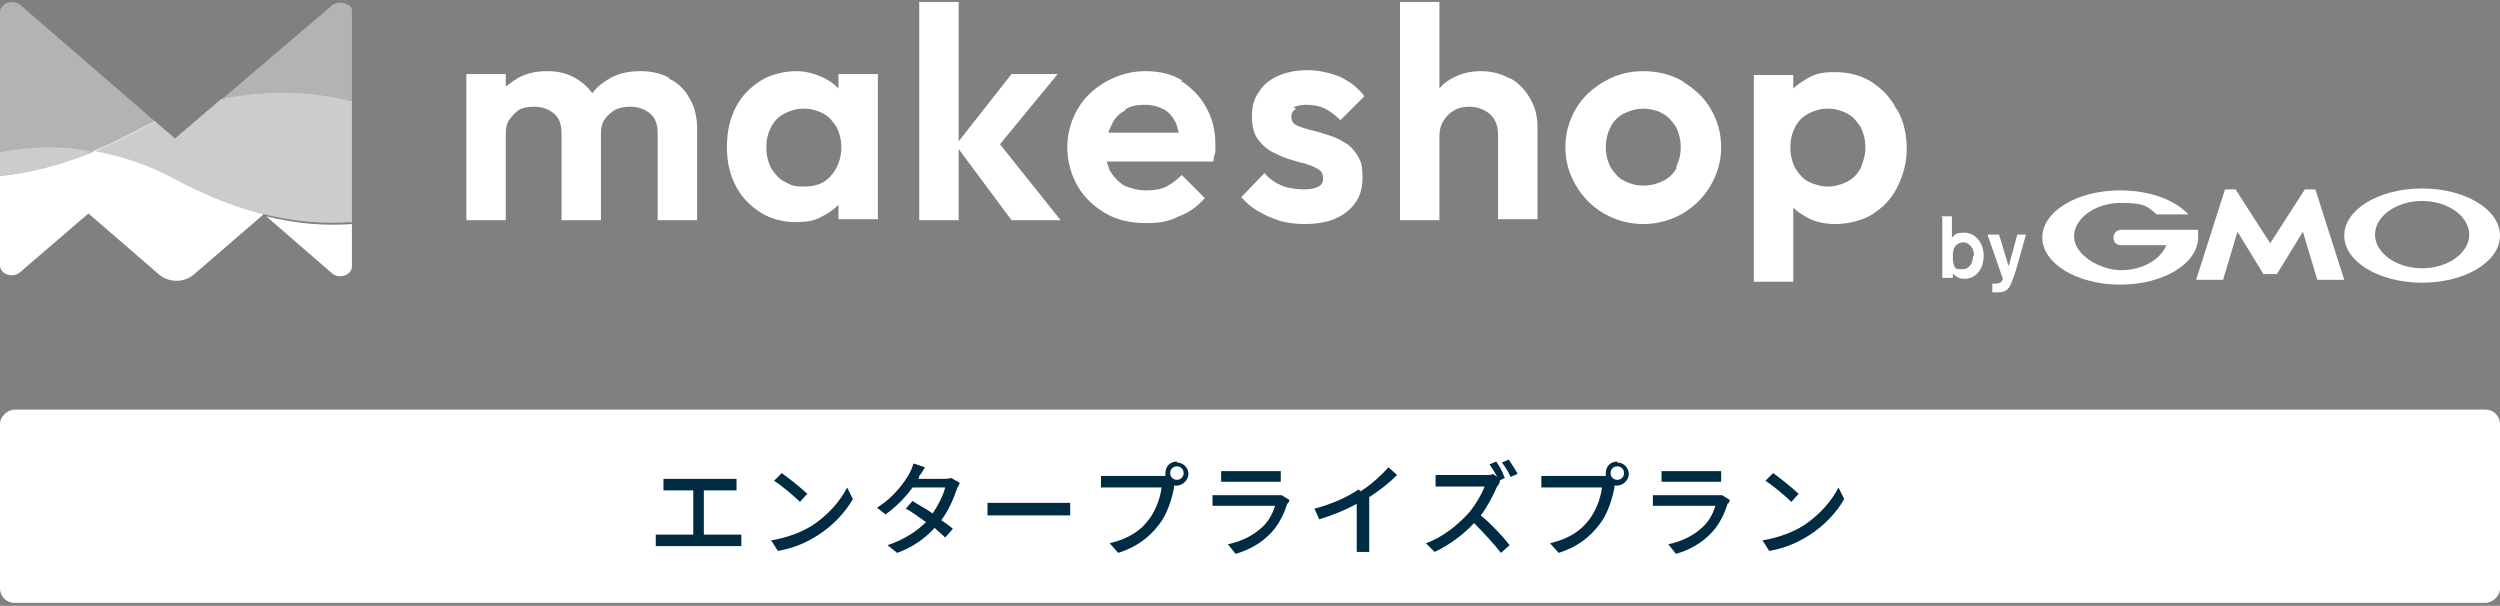 <?xml version="1.0" encoding="UTF-8"?>
<svg id="_レイヤー_1" data-name="レイヤー_1" xmlns="http://www.w3.org/2000/svg" version="1.1" viewBox="0 0 260 63">
  <rect x="0" y="0" width="260" height="63" fill="#808080" stroke="none"/>
  <!-- Generator: Adobe Illustrator 29.1.0, SVG Export Plug-In . SVG Version: 2.1.0 Build 142)  -->
  <defs>
    <style>
      .st0 {
        opacity: .4;
      }

      .st0, .st1, .st2 {
        fill: #fff;
      }

      .st1 {
        opacity: .6;
      }

      .st3 {
        fill: #002c43;
      }
    </style>
  </defs>
  <rect class="st2" x="119.9" y="-77.3" width="20.1" height="260" rx="1.5" ry="1.5" transform="translate(182.7 -77.3) rotate(90)"/>
  <g>
    <path class="st3" d="M69.8,49.8h5.8c.3,0,.7,0,1,0v1.2c-.3,0-.6,0-1,0h-2.4v4.6h3c.3,0,.6,0,.9,0v1.2c-.3,0-.7,0-.9,0h-7c-.3,0-.6,0-1,0v-1.2c.3,0,.7,0,1,0h2.9v-4.6h-2.2c-.2,0-.7,0-.9,0v-1.2c.3,0,.7,0,.9,0Z"/>
    <path class="st3" d="M84.4,54.7c1.7-1.1,3-2.6,3.7-4l.6,1.2c-.8,1.4-2.1,2.8-3.7,3.8-1.1.7-2.4,1.3-4.1,1.6l-.7-1.1c1.8-.3,3.2-.9,4.2-1.5ZM84,51.3l-.8.9c-.6-.6-1.9-1.7-2.7-2.2l.8-.8c.7.5,2.1,1.6,2.7,2.2Z"/>
    <path class="st3" d="M95.6,49.6c0,0,0,.1-.1.2h2.6c.3,0,.6,0,.8-.1l.9.5c0,.2-.2.4-.3.7-.3.9-.8,2.1-1.6,3.2.4.3.9.6,1.2.9l-.8.9c-.3-.3-.7-.6-1.1-1-.9,1-2.2,2-3.9,2.6l-1-.8c1.8-.6,3.1-1.5,4-2.4-.7-.5-1.5-1.1-2.1-1.4l.7-.8c.6.4,1.4.8,2.1,1.3.6-.9,1.1-1.9,1.3-2.7h-3.4c-.7,1-1.7,2-2.8,2.8l-.9-.7c1.8-1.1,2.9-2.7,3.4-3.6.1-.2.3-.6.4-1l1.2.4c-.2.3-.4.7-.6.9Z"/>
    <path class="st3" d="M104.3,52.3h5.8c.5,0,.9,0,1.2,0v1.3c-.2,0-.7,0-1.2,0h-5.8c-.6,0-1.2,0-1.6,0v-1.3c.4,0,1,0,1.6,0Z"/>
    <path class="st3" d="M122.4,48.1c.7,0,1.2.6,1.2,1.2s-.6,1.2-1.2,1.2-.2,0-.3,0c0,0,0,.1,0,.2-.2,1.1-.7,2.8-1.6,3.9-1,1.3-2.3,2.3-4.2,2.9l-.9-1c2.1-.5,3.3-1.4,4.1-2.5.7-.9,1.2-2.3,1.3-3.3h-5.2c-.4,0-.9,0-1.1,0v-1.2c.3,0,.8,0,1.1,0h5.1c.1,0,.3,0,.5,0,0,0,0-.2,0-.3,0-.7.5-1.2,1.2-1.2ZM122.4,49.9c.4,0,.7-.3.7-.7s-.3-.7-.7-.7-.7.3-.7.7.3.7.7.7Z"/>
    <path class="st3" d="M133.9,52.3c-.3,1-.8,2.1-1.6,3-1.1,1.2-2.4,1.9-3.8,2.3l-.8-1c1.5-.3,2.8-1,3.7-1.9.6-.6,1-1.4,1.2-2.1h-5.4c-.3,0-.7,0-1.1,0v-1.1c.4,0,.8,0,1.1,0h5.4c.3,0,.5,0,.7,0l.8.5c0,.1-.1.3-.2.4ZM128.1,49h4.1c.3,0,.8,0,1,0v1.1c-.3,0-.7,0-1.1,0h-4.1c-.3,0-.7,0-1,0v-1.1c.3,0,.7,0,1,0Z"/>
    <path class="st3" d="M141.5,51.1c1.1-.7,2.2-1.7,2.9-2.5l.9.8c-.8.8-1.8,1.6-2.9,2.3v4.4c0,.4,0,1,0,1.3h-1.3c0-.2,0-.8,0-1.3v-3.7c-1.1.6-2.5,1.2-3.9,1.6l-.5-1.1c1.9-.5,3.4-1.2,4.6-2Z"/>
    <path class="st3" d="M156.5,49.7l-.6.3h.1c0,.2-.2.5-.3.6-.4.9-1,2.1-1.7,3,1.1.9,2.4,2.3,3,3.1l-.9.8c-.7-.9-1.8-2.1-2.8-3.1-1.1,1.2-2.6,2.3-4.1,3l-.9-.9c1.7-.6,3.3-1.9,4.4-3.1.7-.8,1.4-2,1.7-2.8h-3.9c-.4,0-1,0-1.2,0v-1.2c.2,0,.8,0,1.2,0h3.9c.4,0,.7,0,.9-.1l.4.3c-.2-.4-.5-.9-.8-1.3l.7-.3c.3.4.7,1.1.8,1.5ZM157.8,49.3l-.7.3c-.2-.5-.6-1.1-.9-1.5l.7-.3c.3.4.7,1.1.9,1.4Z"/>
    <path class="st3" d="M168.2,48.1c.7,0,1.2.6,1.2,1.2s-.6,1.2-1.2,1.2-.2,0-.3,0c0,0,0,.1,0,.2-.2,1.1-.7,2.8-1.6,3.9-1,1.3-2.3,2.3-4.2,2.9l-.9-1c2.1-.5,3.3-1.4,4.1-2.5.7-.9,1.2-2.3,1.3-3.3h-5.2c-.4,0-.9,0-1.1,0v-1.2c.3,0,.8,0,1.1,0h5.1c.1,0,.3,0,.5,0,0,0,0-.2,0-.3,0-.7.5-1.2,1.2-1.2ZM168.2,49.9c.4,0,.7-.3.7-.7s-.3-.7-.7-.7-.7.3-.7.7.3.7.7.7Z"/>
    <path class="st3" d="M179.7,52.3c-.3,1-.8,2.1-1.6,3-1.1,1.2-2.4,1.9-3.8,2.3l-.8-1c1.5-.3,2.8-1,3.7-1.9.6-.6,1-1.4,1.2-2.1h-5.4c-.3,0-.7,0-1.1,0v-1.1c.4,0,.8,0,1.1,0h5.4c.3,0,.5,0,.7,0l.8.5c0,.1-.1.3-.2.4ZM173.9,49h4.1c.3,0,.8,0,1,0v1.1c-.3,0-.7,0-1.1,0h-4.1c-.3,0-.7,0-1,0v-1.1c.3,0,.7,0,1,0Z"/>
    <path class="st3" d="M187.5,54.7c1.7-1.1,3-2.6,3.7-4l.6,1.2c-.8,1.4-2.1,2.8-3.7,3.8-1.1.7-2.4,1.3-4.1,1.6l-.7-1.1c1.8-.3,3.2-.9,4.2-1.5ZM187.1,51.3l-.8.9c-.6-.6-1.9-1.7-2.7-2.2l.8-.8c.7.5,2.1,1.6,2.7,2.2Z"/>
  </g>
  <g>
    <g>
      <path class="st2" d="M69.6,8.1c-.9-.5-1.9-.7-3-.7s-2.2.2-3.1.7c-.7.4-1.4.9-1.9,1.6-.5-.7-1.1-1.2-1.8-1.6-.9-.5-1.8-.7-2.9-.7s-2.1.2-3,.7c-.5.3-.9.6-1.3.9v-1.3h-4.1v15.2h4.1v-9c0-.6.1-1.1.4-1.5.3-.4.6-.7,1-1,.4-.2.9-.3,1.5-.3.8,0,1.5.2,2.1.7.6.5.8,1.2.8,2.1v9h4.1v-9c0-.6.1-1.1.4-1.5s.6-.7,1.1-1c.5-.2.9-.3,1.5-.3.8,0,1.5.2,2.1.7.6.5.8,1.2.8,2.1v9h4.1v-9.6c0-1.2-.3-2.3-.8-3.1-.5-.9-1.2-1.6-2.1-2Z"/>
      <path class="st2" d="M87.2,9.2c-.4-.4-.9-.8-1.5-1.1-.9-.4-1.8-.7-2.9-.7s-2.6.3-3.7,1c-1.1.7-2,1.6-2.6,2.8-.6,1.2-.9,2.5-.9,4.1s.3,2.8.9,4c.6,1.2,1.5,2.1,2.6,2.8,1.1.7,2.4,1,3.7,1s2.1-.2,2.9-.7c.6-.3,1.1-.7,1.5-1.1v1.5h4.1V7.7h-4.1v1.5ZM86.4,18.3c-.7.8-1.6,1.1-2.8,1.1s-1.4-.2-2-.5c-.6-.3-1-.8-1.4-1.4-.3-.6-.5-1.3-.5-2.2s.2-1.5.5-2.1c.3-.6.8-1.1,1.4-1.4.6-.3,1.2-.5,2-.5s1.4.2,2,.5c.6.3,1,.8,1.4,1.4.3.6.5,1.3.5,2.1,0,1.2-.4,2.2-1.1,3Z"/>
      <polygon class="st2" points="110 7.7 105.2 7.7 99.7 14.7 99.7 .2 95.6 .2 95.6 22.9 99.7 22.9 99.7 15.5 105.2 22.9 110.3 22.9 104 15 110 7.7"/>
      <path class="st2" d="M123,8.4c-1.1-.7-2.4-1-3.9-1s-2.8.4-4.1,1.1c-1.2.7-2.2,1.6-2.9,2.8-.7,1.2-1.1,2.5-1.1,4s.4,2.9,1.1,4.1c.7,1.2,1.7,2.1,2.9,2.8,1.2.7,2.6,1,4.2,1s2.4-.2,3.4-.7c1.1-.4,2-1.1,2.7-1.9l-2.4-2.4c-.5.5-1,.9-1.6,1.2-.6.3-1.3.4-2.1.4s-1.6-.2-2.3-.5c-.6-.4-1.1-.9-1.5-1.6-.1-.3-.2-.6-.3-.9h11.1c0-.4.1-.7.2-1,0-.3,0-.6,0-.8,0-1.4-.3-2.7-1-3.9-.6-1.1-1.5-2-2.6-2.7ZM117,11.4c.6-.4,1.3-.5,2.1-.5s1.4.2,2,.5c.5.3.9.8,1.2,1.4.1.3.2.6.3,1h-7.3c0-.3.2-.5.3-.8.3-.7.8-1.2,1.4-1.5Z"/>
      <path class="st2" d="M134.5,11.2c.3-.2.8-.3,1.4-.3s1.3.1,1.9.4c.6.3,1.1.7,1.6,1.2l2.5-2.5c-.7-.9-1.5-1.5-2.5-2-1-.4-2.2-.7-3.4-.7s-2.2.2-3.1.6c-.9.4-1.6,1-2,1.7-.5.7-.7,1.5-.7,2.5s.2,1.7.5,2.2c.4.6.8,1,1.4,1.4.6.3,1.2.6,1.8.8.6.2,1.3.4,1.8.5.6.2,1.1.4,1.4.6.4.2.5.6.5,1s-.2.7-.5.8c-.3.2-.9.3-1.5.3s-1.6-.1-2.3-.4c-.7-.3-1.3-.7-1.8-1.3l-2.4,2.5c.5.6,1.1,1.1,1.8,1.5.7.4,1.4.7,2.3,1,.8.2,1.7.3,2.5.3,1.8,0,3.3-.4,4.4-1.3,1.1-.9,1.6-2,1.6-3.5s-.2-1.7-.5-2.3c-.4-.6-.8-1.1-1.4-1.4-.6-.4-1.2-.6-1.8-.8-.6-.2-1.3-.4-1.8-.5-.6-.2-1.1-.3-1.4-.5-.4-.2-.5-.5-.5-.9s.2-.6.5-.8Z"/>
      <path class="st2" d="M157.1,8.2c-.9-.5-1.9-.8-3.1-.8s-2.2.3-3.1.8c-.5.3-.9.6-1.2,1V.2h-4.1v22.7h4.1v-8.7c0-.6.1-1.1.4-1.6.3-.5.6-.8,1.1-1.1.5-.3,1-.4,1.6-.4.9,0,1.6.3,2.2.8.6.6.8,1.3.8,2.2v8.7h4.1v-9.6c0-1.2-.3-2.2-.8-3-.5-.9-1.2-1.6-2.1-2.1Z"/>
      <path class="st2" d="M175.1,8.5c-1.2-.7-2.6-1.1-4.2-1.1s-2.9.4-4.1,1.1c-1.2.7-2.2,1.6-2.9,2.8-.7,1.2-1.1,2.5-1.1,4s.4,2.8,1.1,4c.7,1.2,1.7,2.2,2.9,2.9,1.2.7,2.6,1.1,4.1,1.1s2.9-.4,4.1-1.1c1.2-.7,2.2-1.7,2.9-2.9.7-1.2,1.1-2.5,1.1-4s-.4-2.8-1.1-4c-.7-1.2-1.7-2.1-2.9-2.8ZM174.4,17.4c-.3.6-.8,1.1-1.4,1.4-.6.3-1.3.5-2.1.5s-1.4-.2-2-.5c-.6-.3-1-.8-1.4-1.4-.3-.6-.5-1.3-.5-2.1s.2-1.5.5-2.1c.3-.6.8-1.1,1.4-1.4.6-.3,1.3-.5,2-.5s1.5.2,2,.5c.6.3,1,.8,1.4,1.4.3.6.5,1.3.5,2.1s-.2,1.5-.5,2.1Z"/>
      <path class="st2" d="M197.2,11.3c-.6-1.2-1.5-2.1-2.6-2.8-1.1-.7-2.4-1-3.8-1s-2.1.2-2.9.7c-.5.3-1,.6-1.4,1v-1.4h-4.1v21.5h4.1v-7.7c.4.4.9.7,1.4,1,.9.5,1.9.7,3,.7s2.7-.3,3.8-1c1.1-.7,2-1.6,2.6-2.8.6-1.2,1-2.5,1-4s-.3-2.9-1-4.1ZM193.5,17.5c-.3.6-.8,1.1-1.4,1.4-.6.3-1.3.5-2,.5s-1.4-.2-2-.5c-.6-.3-1-.8-1.4-1.4-.3-.6-.5-1.3-.5-2.2s.2-1.5.5-2.1c.3-.6.8-1.1,1.4-1.4.6-.3,1.2-.5,2-.5s1.4.2,2,.5c.6.3,1,.8,1.4,1.4.3.6.5,1.3.5,2.1s-.2,1.5-.5,2.2Z"/>
    </g>
    <g>
      <g>
        <path class="st2" d="M205.2,26.6c0,.6-.3,1.4-1.1,1.4s-.8,0-1-.9c0-.1,0-.3,0-.6,0-1,.6-1.3,1.1-1.3s1.1.5,1.1,1.4ZM202,22.6v6.3h1.1v-.5c.2.3.6.6,1.2.6,1.1,0,2-.9,2-2.4s-1-2.4-2-2.4-.9.2-1.3.5v-2.2h-1.1Z"/>
        <path class="st2" d="M210.7,24.4l-1.1,3.9-.3.8c-.3.9-.6,1.3-1.5,1.3s-.5,0-.6,0v-.9c0,0,.2,0,.3,0s.3,0,.5-.1c.1,0,.3-.3.3-.4l-1.6-4.6h1.2l1,3.3.9-3.3h1.1Z"/>
      </g>
      <g>
        <path class="st2" d="M236.2,28.5h.6s0,0,0,0l2.7-4.4,1.5,5s0,0,0,0h2.8s0,0,0,0l-3-9.4s0,0,0,0h-1.1s0,0,0,0l-3.6,5.6-3.6-5.6s0,0,0,0h-1.1s0,0,0,0l-3,9.4s0,0,0,0h2.8s0,0,0,0l1.5-5,2.7,4.4s0,0,0,0h.6Z"/>
        <path class="st2" d="M228.6,23.9s0,0,0,0c0,0,0,0,0,0h-8c-.4,0-.8.3-.8.8s.3.8.8.8h4.7c-.6,1.5-2.5,2.6-4.7,2.6s-4.9-1.6-4.9-3.5,2.2-3.5,4.9-3.5,2.8.5,3.7,1.2c0,0,0,0,0,0,0,0,0,0,0,0h3.3s0,0,0,0,0,0,0,0c0,0,0,0,0,0-1.4-1.5-4-2.5-7.1-2.5-4.5,0-8.1,2.2-8.1,4.9s3.6,4.9,8.1,4.9,8.1-2.2,8.1-4.9,0-.4,0-.6Z"/>
        <path class="st2" d="M251.9,19.6c-4.5,0-8.1,2.2-8.1,4.9s3.6,4.9,8.1,4.9,8.1-2.2,8.1-4.9-3.6-4.9-8.1-4.9ZM251.9,27.9c-2.7,0-4.9-1.6-4.9-3.5s2.2-3.5,4.9-3.5,4.9,1.6,4.9,3.5-2.2,3.5-4.9,3.5Z"/>
      </g>
    </g>
    <g>
      <path class="st0" d="M36.6,10.6V1.3c0-.1,0-.2,0-.3,0-.2-.2-.4-.4-.5-.5-.3-1.1-.3-1.6,0l-11.5,9.8c5.2-1.1,9.9-.7,13.6.2Z"/>
      <path class="st0" d="M9.7,15.8c1.6-.6,3.2-1.4,4.9-2.3.5-.3,1.1-.6,1.6-.8L2.1.5C1.3-.1,0,.3,0,1.3v14.5c2.8-.5,6.1-.6,9.7,0Z"/>
      <path class="st1" d="M36.6,23.2v-12.7c-3.6-.9-8.3-1.3-13.6-.2l-4.8,4.1-2.1-1.8c-.5.3-1.1.5-1.6.8-1.7.9-3.3,1.7-4.9,2.3,2.7.5,5.5,1.4,8.5,3,3.2,1.8,6.3,2.9,9.1,3.6h.1c0-.1.2,0,.2,0,3.3.8,6.3,1,8.9.8Z"/>
      <path class="st1" d="M0,15.8v2.5c3-.3,6.2-1.1,9.7-2.5-3.6-.7-6.9-.5-9.7,0Z"/>
      <path class="st2" d="M27.7,22.5l6.8,5.9c.8.7,2.1.2,2.1-.7v-4.4c-2.7.2-5.7,0-8.9-.8Z"/>
      <path class="st2" d="M9.7,15.8c-3.5,1.4-6.7,2.2-9.7,2.5v9.3c0,.9,1.3,1.4,2.1.7l7.1-6.1,7.4,6.4c1,.8,2.5.8,3.5,0l7.3-6.3c-2.8-.7-5.9-1.9-9.1-3.6-2.9-1.6-5.8-2.5-8.5-3Z"/>
    </g>
  </g>
</svg>